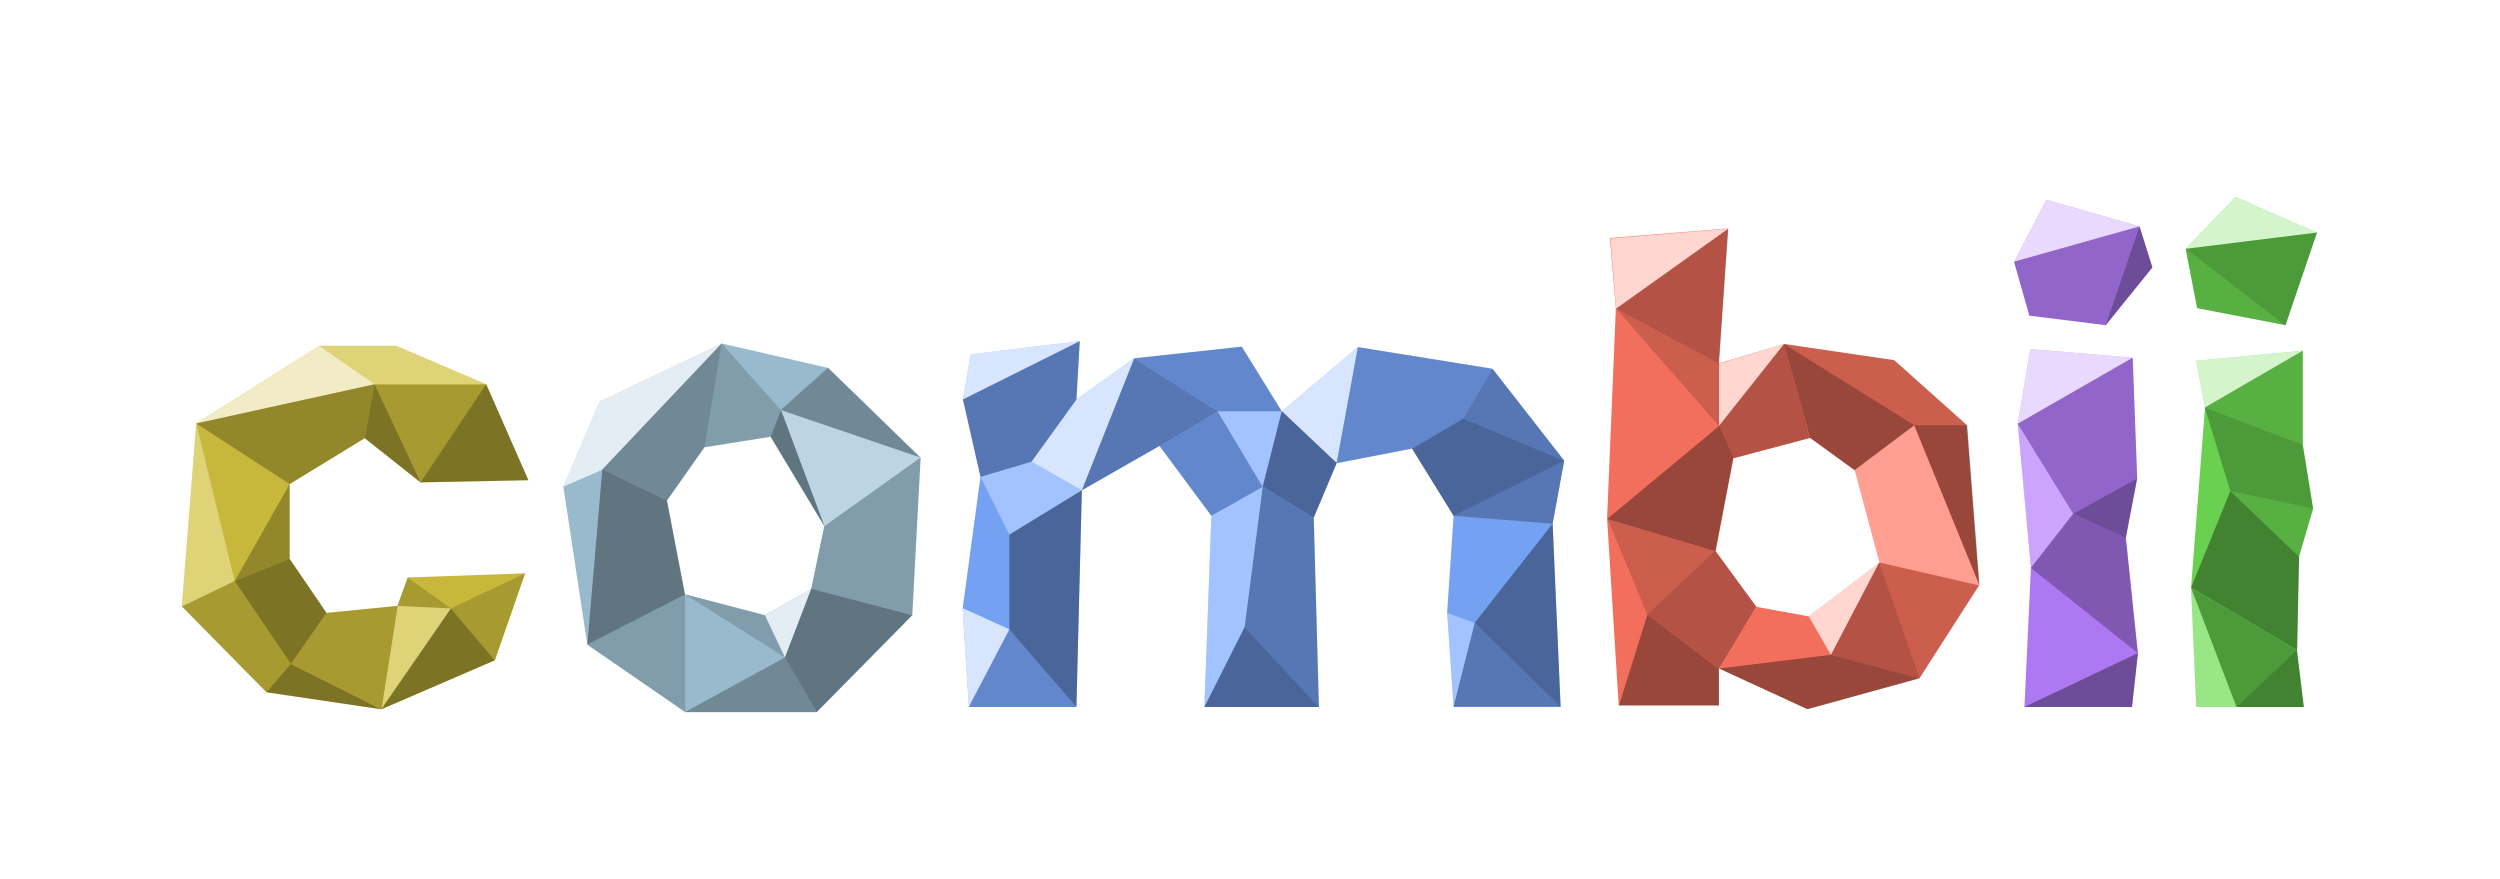 <svg width="165" height="58" viewBox="0 0 165 58" fill="none" xmlns="http://www.w3.org/2000/svg">
<g filter="url(#filter0_dd_7933_3012)">
<path d="M47.634 19.671L39.581 23.501L37.181 29.12L38.764 39.556L45.217 44H53.9L60.216 37.598L60.761 27.213L54.666 21.288L47.634 19.671ZM53.542 35.862L50.461 37.598L45.183 36.219L44.008 30.039L46.477 26.515L50.835 25.817L54.394 31.725L53.542 35.862Z" fill="#A1C3D6"/>
<path d="M135.061 10.187L132.933 14.273L133.937 17.832L138.977 18.462L142.058 14.648L141.207 11.941L135.061 10.187Z" fill="#B67EFD"/>
<path d="M141.054 28.575L140.764 20.607L134.005 20.045L133.171 24.965L134.039 34.483L133.614 43.66H140.713L141.105 40.084L140.305 32.491L141.054 28.575Z" fill="#B67EFD"/>
<path d="M98.507 21.339L89.619 19.909L84.597 24.148L81.958 19.875L74.858 20.641L71.044 23.365L71.266 19.517L64.064 20.386L63.553 23.365L64.711 28.473L63.536 37.139L63.945 43.66H71.044L71.402 29.358L76.527 26.43L79.949 31.044L79.489 43.66H87.048L86.708 31.163L88.223 27.57L93.195 26.6L95.936 31.044L95.51 37.445L95.936 43.66H103.001L102.474 31.571L103.24 27.4L98.507 21.339Z" fill="#7BA9FF"/>
<path d="M24.071 25.919L27.766 28.847L34.865 28.694L32.09 22.36L26.148 19.824H21.058L12.953 24.948L12 37.02L17.584 42.689L25.178 43.813L32.669 40.578L34.661 34.84L26.914 35.113L26.233 36.986L21.534 37.445L19.117 33.887V28.949L24.071 25.919Z" fill="#D1C03D"/>
<path d="M150.843 18.462L152.92 12.35L147.54 10L144.254 13.422L145.004 17.338L150.843 18.462Z" fill="#6EDB53"/>
<path d="M152.665 30.567L151.984 26.361V20.147L144.952 20.811L145.531 23.893L144.612 35.777L144.952 43.66H147.608H152.052L151.609 39.914L151.728 33.768L152.665 30.567Z" fill="#6EDB53"/>
<path d="M125.015 20.777L117.745 19.704L113.438 20.981L114.051 12.077L106.253 12.707L106.645 17.338L106.066 31.214L106.832 43.54H113.438V41.106L119.278 43.796L126.684 41.753L130.617 35.623L129.8 25.05L125.015 20.777ZM119.38 37.684L115.924 37.053L113.234 33.376L114.408 27.247L119.482 25.902L122.41 28.03L124.045 34.125L119.38 37.684Z" fill="#FF7562"/>
<g opacity="0.3">
<path d="M144.612 35.777L144.952 43.66H147.608L144.612 35.777ZM134.039 34.483L136.831 30.907L133.171 24.965L134.039 34.483ZM122.394 28.03L124.028 34.125L130.634 35.641L126.326 25.068L122.394 28.03ZM95.936 43.66L97.332 38.126L95.51 37.445L95.936 43.66ZM84.597 24.148H80.358L83.337 29.137L84.597 24.148ZM66.618 32.286L71.402 29.358L68.082 27.468L64.711 28.473L66.618 32.286ZM54.411 31.725L60.761 27.196L51.55 24.063L54.411 31.725ZM25.178 43.813L29.775 37.156L26.25 36.986L25.178 43.813ZM32.09 22.36L26.148 19.824H21.058L24.701 22.36H32.09ZM15.49 35.351L12.953 24.948L12 37.036L15.49 35.351Z" fill="white"/>
</g>
<g opacity="0.047">
<path d="M147.2 29.409L145.514 23.893L144.612 35.777L147.2 29.409ZM133.614 43.66L141.105 40.101L134.056 34.483L133.614 43.66ZM106.849 43.574L108.705 37.598L106.083 31.248L106.849 43.574ZM119.38 37.684L115.924 37.054L113.472 41.14L120.861 40.237L119.38 37.684ZM113.455 25.119L106.662 17.372L106.083 31.248L113.455 25.119ZM102.474 31.571L95.936 31.044L95.51 37.445L97.332 38.126L102.474 31.571ZM64.711 28.473L63.536 37.139L66.618 38.535V32.286L64.711 28.473ZM45.2 36.219V44L51.806 40.391L45.2 36.219ZM51.55 24.063L54.666 21.271L47.635 19.671L51.55 24.063ZM39.752 27.996L37.181 29.12L38.764 39.556L39.752 27.996ZM34.661 34.84L26.915 35.113L29.775 37.156L34.661 34.84ZM19.117 28.949L12.954 24.948L15.49 35.351L19.117 28.949Z" fill="black"/>
</g>
<g opacity="0.7">
<path d="M51.806 40.391L53.543 35.862L50.478 37.598L51.806 40.391Z" fill="white"/>
<path d="M63.945 43.66L66.618 38.535L63.537 37.139L63.945 43.66Z" fill="white"/>
<path d="M68.082 27.468L71.403 29.358L74.859 20.641L71.045 23.365L68.082 27.468Z" fill="white"/>
<path d="M12.954 24.948L24.718 22.36L21.058 19.824L12.954 24.948Z" fill="white"/>
<path d="M64.064 20.386L63.554 23.365L71.266 19.517L64.064 20.386Z" fill="white"/>
<path d="M88.224 27.57L89.62 19.909L84.597 24.148L88.224 27.57Z" fill="white"/>
<path d="M37.181 29.12L39.752 27.996L47.635 19.671L39.582 23.501L37.181 29.12Z" fill="white"/>
<path d="M113.456 25.119L117.746 19.704L113.456 20.998V25.119Z" fill="white"/>
<path d="M106.288 12.741L106.662 17.372L114.068 12.094L106.288 12.741Z" fill="white"/>
<path d="M145.532 23.893L151.984 20.147L144.953 20.811L145.532 23.893Z" fill="white"/>
<path d="M132.933 14.273L141.207 11.941L135.061 10.187L132.933 14.273Z" fill="white"/>
<path d="M147.54 10L144.254 13.422L152.92 12.35L147.54 10Z" fill="white"/>
<path d="M120.845 40.22L124.028 34.125L119.38 37.684L120.845 40.22Z" fill="white"/>
<path d="M133.171 24.965L140.764 20.607L134.005 20.045L133.171 24.965Z" fill="white"/>
</g>
<g opacity="0.4">
<path d="M151.609 39.914L151.746 33.768L147.2 29.409L144.612 35.777L151.609 39.914ZM147.608 43.66H152.052L151.592 39.931L147.608 43.66ZM140.713 43.66L141.105 40.101L133.613 43.66H140.713ZM136.831 30.907L140.304 32.491L141.054 28.575L136.831 30.907ZM142.058 14.648L141.207 11.941L138.976 18.462L142.058 14.648ZM113.455 43.574V41.14L108.722 37.581L106.849 43.574H113.455ZM113.455 41.123L119.295 43.813L126.701 41.77L120.844 40.22L113.455 41.123ZM113.217 33.376L114.392 27.247L113.455 25.119L106.083 31.248L113.217 33.376ZM129.834 25.068H126.344L130.651 35.641L129.834 25.068ZM122.394 28.03L126.344 25.068L117.746 19.705L119.465 25.902L122.394 28.03ZM97.332 38.109L103.001 43.642L102.474 31.554L97.332 38.109ZM96.583 24.625L93.195 26.617L95.936 31.044L103.24 27.417L96.583 24.625ZM82.145 38.382L79.489 43.66H87.049L82.145 38.382ZM86.708 31.163L88.223 27.553L84.597 24.131L83.337 29.12L86.708 31.163ZM71.402 29.358L66.618 32.286V38.552L71.045 43.66L71.402 29.358ZM53.542 35.862L51.806 40.391L53.9 44L60.216 37.598L53.542 35.862ZM54.411 31.725L51.55 24.063L50.869 25.817L54.411 31.725ZM44.025 30.039L39.752 27.979L38.764 39.539L45.217 36.219L44.025 30.039ZM19.185 40.833L17.584 42.689L25.161 43.813L19.185 40.833ZM29.758 37.156L25.161 43.813L32.652 40.578L29.758 37.156ZM32.09 22.36L27.766 28.83L34.882 28.694L32.09 22.36ZM24.718 22.36L24.071 25.919L27.766 28.847L24.718 22.36ZM19.117 33.887L15.49 35.351L19.202 40.833L21.551 37.445L19.117 33.887Z" fill="black"/>
</g>
<g opacity="0.298">
<path d="M147.609 43.66L151.61 39.931L144.612 35.794L147.609 43.66ZM152.665 30.567L151.984 26.361L145.514 23.893L147.2 29.409L152.665 30.567ZM150.843 18.462L152.921 12.35L144.255 13.422L150.843 18.462ZM140.305 32.491L136.831 30.907L134.039 34.483L141.088 40.101L140.305 32.491ZM120.844 40.22L126.701 41.77L124.028 34.125L120.844 40.22ZM113.455 41.123L115.907 37.036L113.217 33.359L108.722 37.581L113.455 41.123ZM117.746 19.704L113.438 25.119L114.375 27.247L119.448 25.902L117.746 19.704ZM114.068 12.094L106.662 17.372L113.455 20.998L114.068 12.094ZM97.332 38.109L95.936 43.642H103.002L97.332 38.109ZM102.474 31.571L103.24 27.417L95.936 31.044L102.474 31.571ZM98.507 21.339L96.583 24.625L103.24 27.417L98.507 21.339ZM86.708 31.163L83.337 29.137L82.145 38.382L87.049 43.66L86.708 31.163ZM71.402 29.358L76.527 26.43L80.358 24.148L74.859 20.658L71.402 29.358ZM71.045 23.365L71.266 19.517L63.553 23.365L64.711 28.473L68.082 27.468L71.045 23.365ZM53.9 44L51.806 40.391L45.2 44H53.9ZM54.649 21.271L51.533 24.063L60.744 27.196L54.649 21.271ZM46.511 26.515L47.635 19.654L39.752 27.979L44.025 30.039L46.511 26.515ZM12.954 24.948L19.117 28.949L24.071 25.919L24.718 22.36L12.954 24.948ZM19.117 33.887V28.949L15.49 35.351L19.117 33.887Z" fill="black"/>
</g>
<g opacity="0.2">
<path d="M151.729 33.768L152.665 30.567L147.2 29.409L151.729 33.768ZM151.984 26.361V20.147L145.514 23.893L151.984 26.361ZM144.254 13.422L145.021 17.338L150.86 18.462L144.254 13.422ZM136.831 30.907L141.054 28.575L140.747 20.607L133.171 24.965L136.831 30.907ZM133.937 17.832L138.976 18.462L141.207 11.941L132.915 14.273L133.937 17.832ZM126.701 41.77L130.634 35.641L124.028 34.125L126.701 41.77ZM113.217 33.376L106.1 31.248L108.722 37.598L113.217 33.376ZM113.455 25.119V20.998L106.662 17.372L113.455 25.119ZM129.834 25.068L125.016 20.76L117.746 19.705L126.326 25.068H129.834ZM71.045 43.66L66.618 38.552L63.928 43.66H71.045ZM89.619 19.909L88.206 27.57L93.195 26.617L96.583 24.625L98.507 21.339L89.619 19.909ZM79.949 31.044L83.337 29.137L80.358 24.148L76.527 26.43L79.949 31.044ZM84.597 24.148L81.958 19.892L74.875 20.658L80.375 24.148H84.597ZM38.764 39.539L45.217 43.983V36.202L38.764 39.539ZM50.478 37.598L45.2 36.219L51.806 40.391L50.478 37.598ZM60.761 27.196L54.411 31.725L53.542 35.862L60.199 37.581L60.761 27.196ZM47.634 19.671L46.511 26.532L50.869 25.834L51.55 24.08L47.634 19.671ZM17.584 42.689L19.185 40.833L15.49 35.351L12 37.02L17.584 42.689ZM29.758 37.156L32.652 40.578L34.661 34.84L29.758 37.156ZM26.233 36.986L29.758 37.156L26.897 35.113L26.233 36.986ZM25.178 43.813L26.25 36.986L21.551 37.462L19.202 40.85L25.178 43.813ZM27.766 28.847L32.09 22.378H24.718L27.766 28.847Z" fill="black"/>
</g>
<path opacity="0.298" d="M83.337 29.137L79.949 31.044L79.489 43.66L82.145 38.382L83.337 29.137Z" fill="white"/>
</g>
<defs>
<filter id="filter0_dd_7933_3012" x="0" y="0" width="164.92" height="58" filterUnits="userSpaceOnUse" color-interpolation-filters="sRGB">
<feFlood flood-opacity="0" result="BackgroundImageFix"/>
<feColorMatrix in="SourceAlpha" type="matrix" values="0 0 0 0 0 0 0 0 0 0 0 0 0 0 0 0 0 0 127 0" result="hardAlpha"/>
<feMorphology radius="2" operator="dilate" in="SourceAlpha" result="effect1_dropShadow_7933_3012"/>
<feOffset dy="2"/>
<feGaussianBlur stdDeviation="5"/>
<feColorMatrix type="matrix" values="0 0 0 0 0 0 0 0 0 0 0 0 0 0 0 0 0 0 0.15 0"/>
<feBlend mode="normal" in2="BackgroundImageFix" result="effect1_dropShadow_7933_3012"/>
<feColorMatrix in="SourceAlpha" type="matrix" values="0 0 0 0 0 0 0 0 0 0 0 0 0 0 0 0 0 0 127 0" result="hardAlpha"/>
<feOffset dy="1"/>
<feGaussianBlur stdDeviation="1.5"/>
<feColorMatrix type="matrix" values="0 0 0 0 0 0 0 0 0 0 0 0 0 0 0 0 0 0 0.2 0"/>
<feBlend mode="normal" in2="effect1_dropShadow_7933_3012" result="effect2_dropShadow_7933_3012"/>
<feBlend mode="normal" in="SourceGraphic" in2="effect2_dropShadow_7933_3012" result="shape"/>
</filter>
</defs>
</svg>
